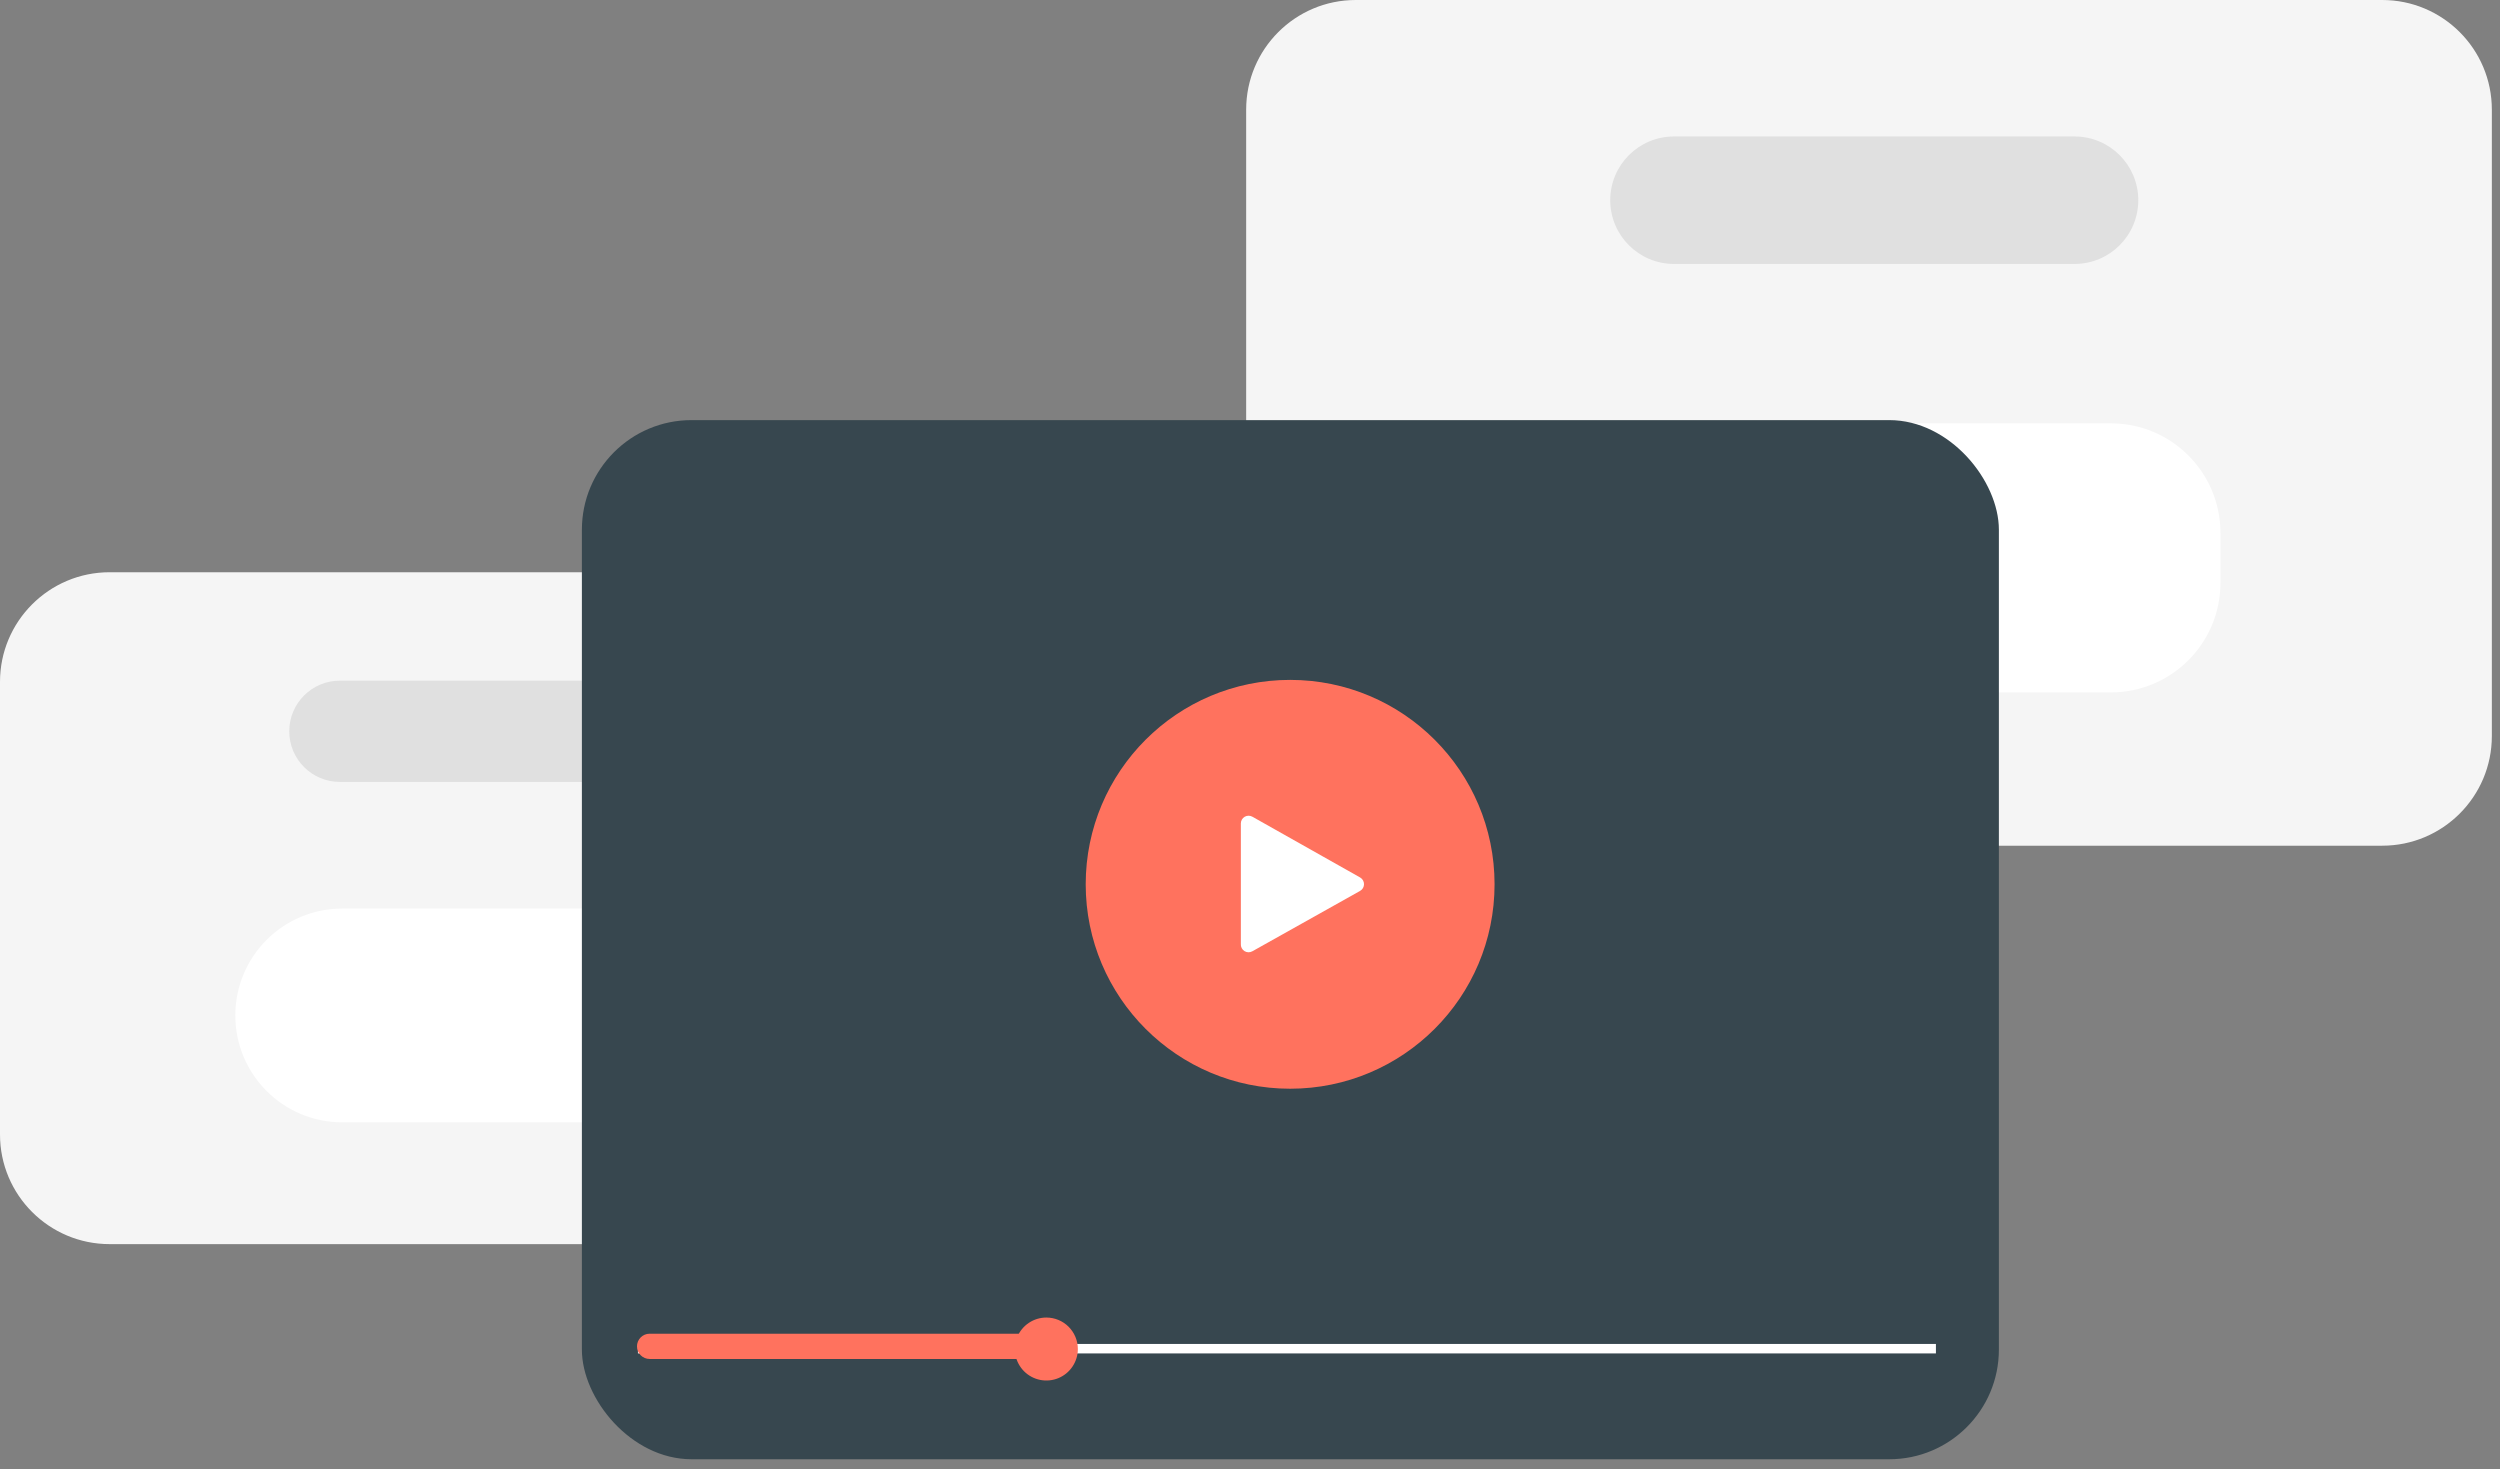 <svg width="114" height="67" viewBox="0 0 114 67" fill="none" xmlns="http://www.w3.org/2000/svg">
<rect x="0" y="0" width="114" height="67" fill="#808080" stroke="none"/>
<path d="M61.825 0C59.063 0 56.825 2.239 56.825 5V33.564C56.825 36.325 59.063 38.564 61.825 38.564H83.834H108.628C111.39 38.564 113.628 36.325 113.628 33.564V5C113.628 2.239 111.39 0 108.628 0H61.825Z" fill="#F5F5F5"/>
<path d="M94.6 6.223H76.333C74.728 6.223 73.427 7.524 73.427 9.129C73.427 10.734 74.728 12.036 76.333 12.036H94.6C96.205 12.036 97.506 10.734 97.506 9.129C97.506 7.524 96.205 6.223 94.6 6.223Z" fill="#E0E0E0"/>
<path d="M96.253 19.304H75.332C72.571 19.304 70.332 21.543 70.332 24.304V26.574C70.332 29.335 72.571 31.574 75.332 31.574H96.253C99.015 31.574 101.253 29.335 101.253 26.574V24.304C101.253 21.543 99.015 19.304 96.253 19.304Z" fill="white"/>
<path d="M5 26.094C2.239 26.094 0 28.333 0 31.094V51.732C0 54.493 2.239 56.732 5 56.732H21.458H40.128C42.89 56.732 45.128 54.493 45.128 51.732V31.094C45.128 28.333 42.89 26.094 40.128 26.094H5Z" fill="#F5F5F5"/>
<path d="M30.011 31.038H15.499C14.223 31.038 13.19 32.072 13.19 33.347C13.19 34.622 14.223 35.656 15.499 35.656H30.011C31.286 35.656 32.32 34.622 32.32 33.347C32.32 32.072 31.286 31.038 30.011 31.038Z" fill="#E0E0E0"/>
<path d="M30.423 41.43H15.605C12.913 41.43 10.731 43.612 10.731 46.304C10.731 48.995 12.913 51.178 15.605 51.178H30.423C33.115 51.178 35.297 48.995 35.297 46.304C35.297 43.612 33.115 41.43 30.423 41.43Z" fill="white"/>
<rect x="26.534" y="19.157" width="64.615" height="47.385" rx="5" fill="#37474F"/>
<path d="M88.278 61.284H29.09V61.716H88.278V61.284Z" fill="white"/>
<path d="M46.968 60.817H29.623C29.305 60.817 29.047 61.075 29.047 61.393C29.047 61.711 29.305 61.969 29.623 61.969H46.968C47.286 61.969 47.544 61.711 47.544 61.393C47.544 61.075 47.286 60.817 46.968 60.817Z" fill="#FF725E"/>
<path d="M49.15 61.516C49.15 61.8 49.065 62.077 48.907 62.313C48.75 62.55 48.526 62.733 48.263 62.842C48.001 62.951 47.712 62.979 47.434 62.924C47.155 62.868 46.899 62.732 46.698 62.531C46.498 62.33 46.361 62.074 46.305 61.796C46.25 61.517 46.278 61.228 46.387 60.966C46.496 60.704 46.68 60.48 46.916 60.322C47.152 60.164 47.43 60.08 47.714 60.08C48.094 60.08 48.46 60.231 48.729 60.5C48.998 60.77 49.15 61.135 49.15 61.516Z" fill="#FF725E"/>
<path d="M58.83 49.646C63.978 49.646 68.152 45.473 68.152 40.324C68.152 35.176 63.978 31.003 58.83 31.003C53.682 31.003 49.508 35.176 49.508 40.324C49.508 45.473 53.682 49.646 58.83 49.646Z" fill="#FF725E"/>
<path d="M56.583 43.049V37.547C56.583 37.486 56.599 37.426 56.63 37.373C56.661 37.319 56.705 37.275 56.758 37.244C56.811 37.214 56.871 37.197 56.932 37.197C56.994 37.196 57.054 37.212 57.108 37.242L62.022 40.013C62.076 40.044 62.12 40.088 62.152 40.142C62.183 40.196 62.199 40.257 62.199 40.319C62.199 40.381 62.183 40.441 62.152 40.495C62.12 40.549 62.076 40.593 62.022 40.624L57.108 43.378C57.052 43.409 56.99 43.425 56.926 43.424C56.863 43.422 56.801 43.404 56.747 43.37C56.694 43.336 56.65 43.289 56.621 43.232C56.592 43.176 56.579 43.113 56.583 43.049Z" fill="white"/>
</svg>
